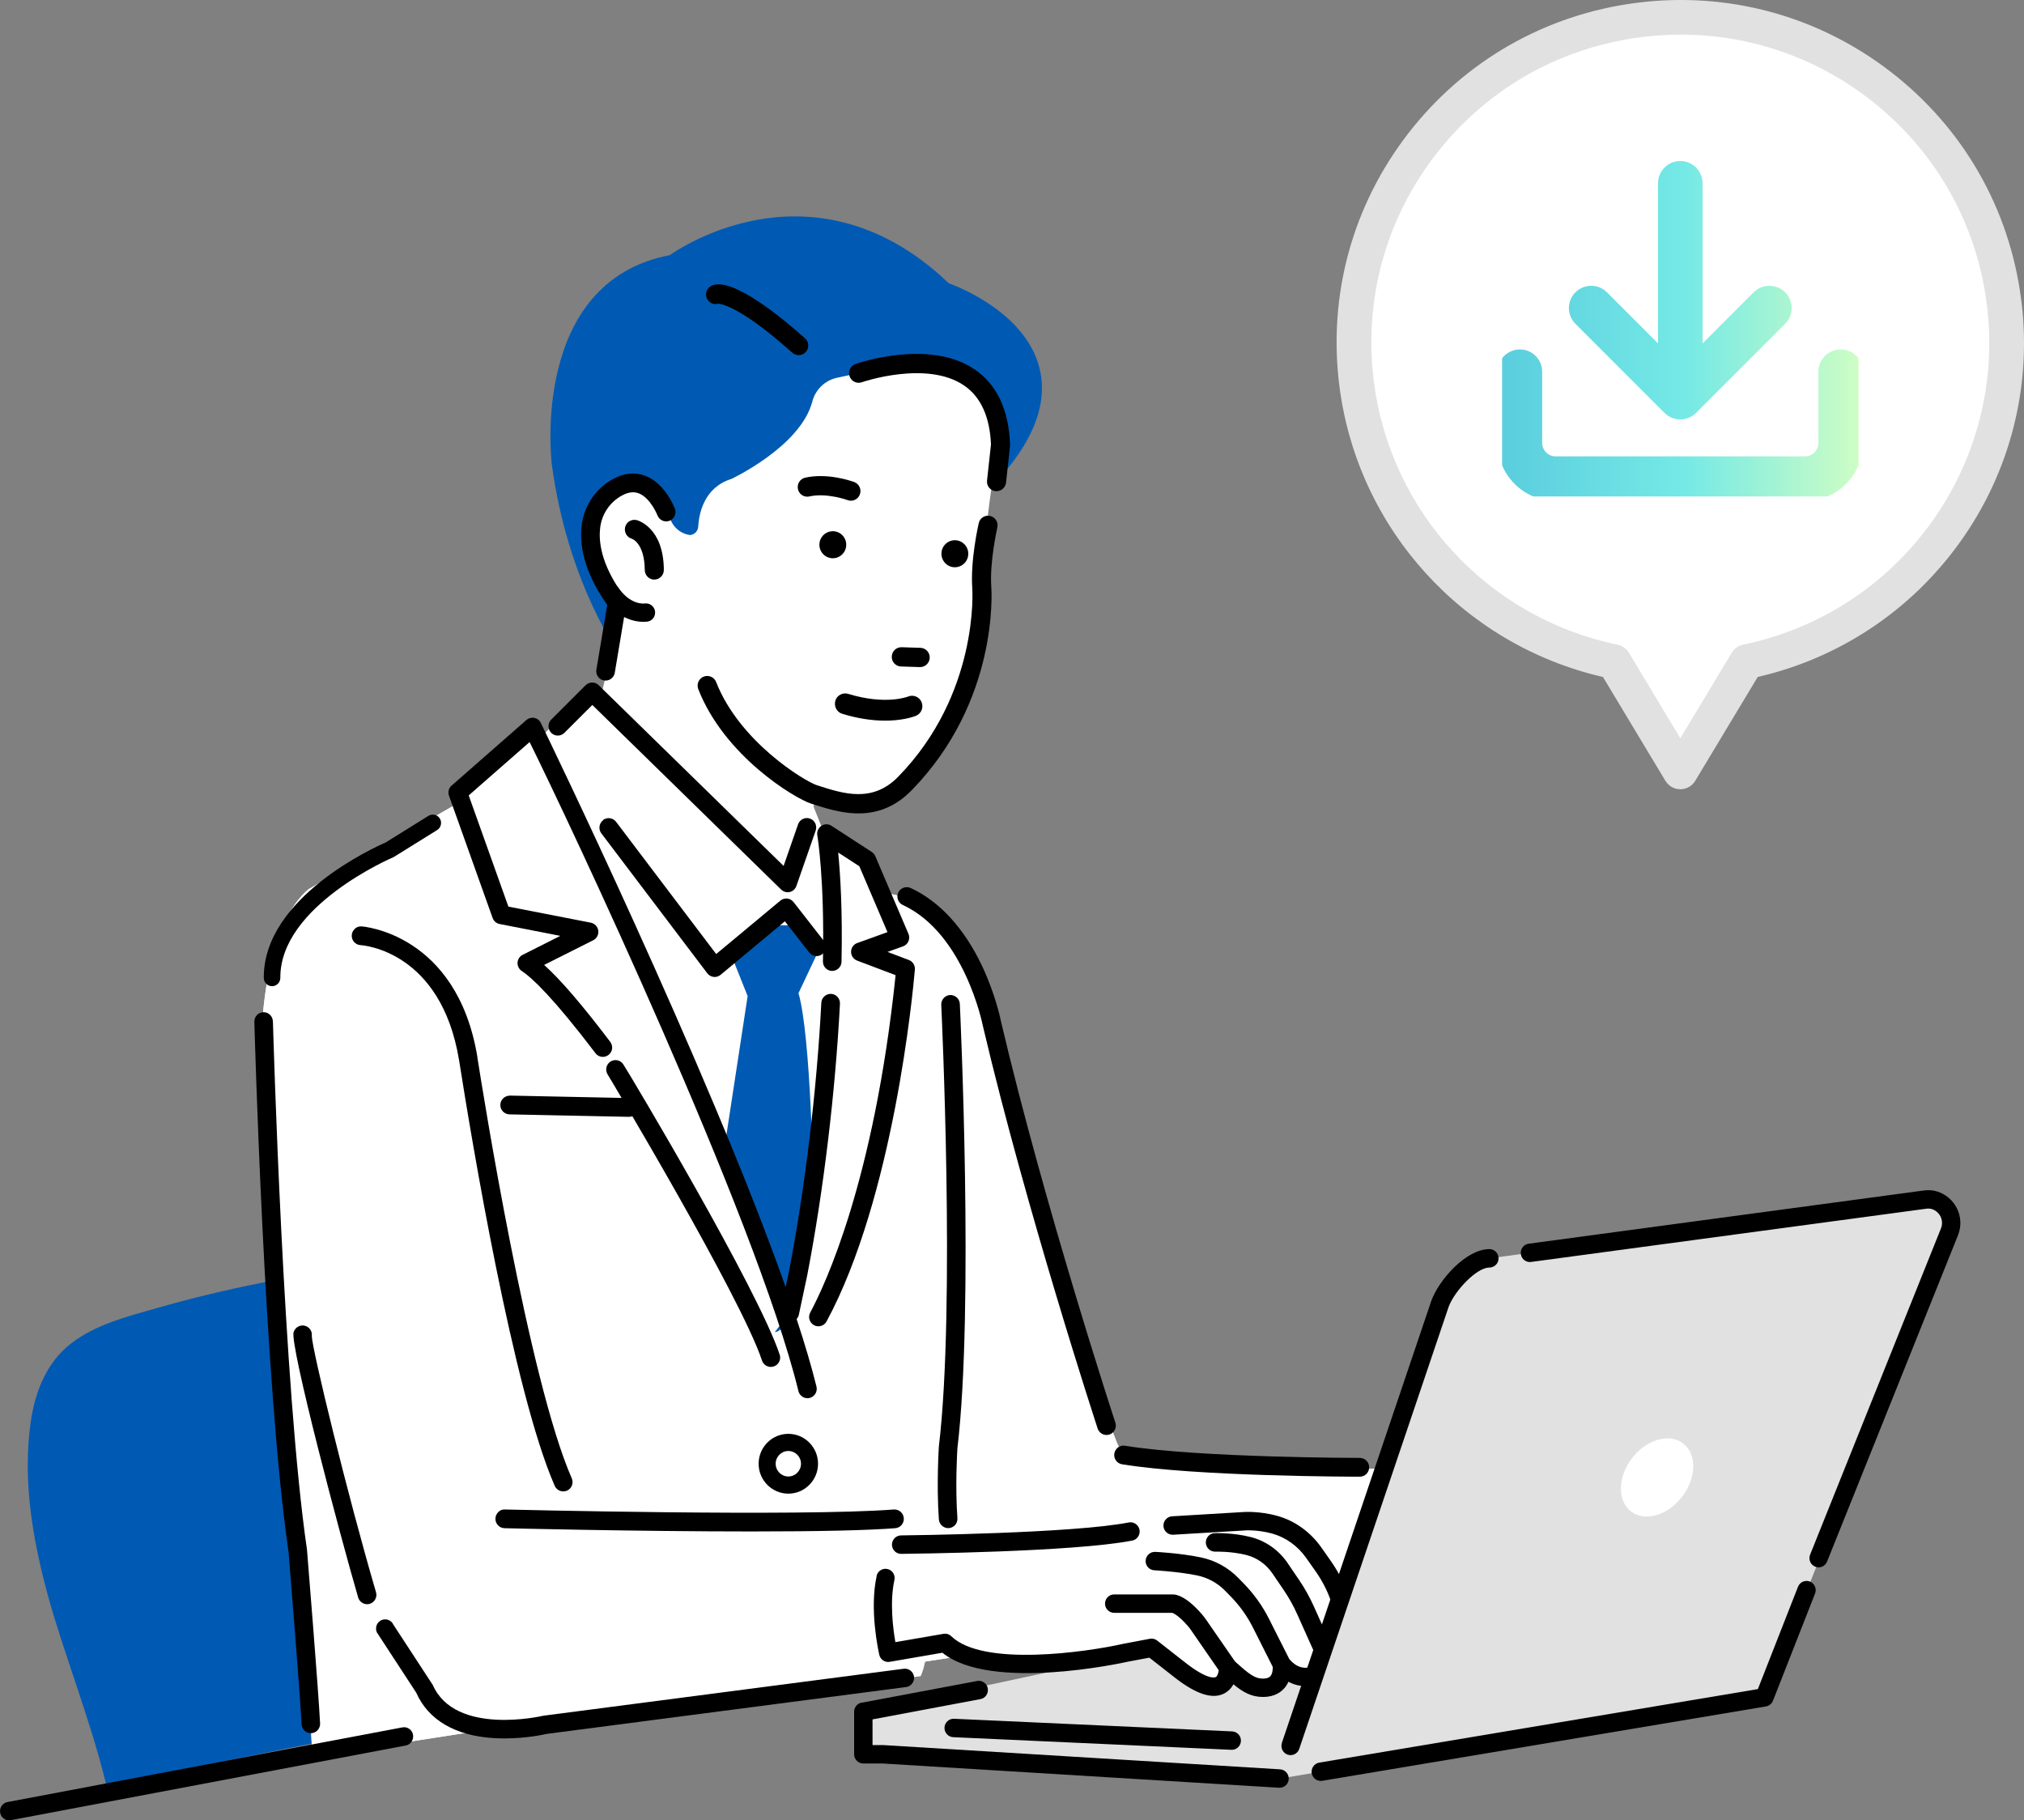 <svg width="159" height="143" viewBox="0 0 159 143" fill="none" xmlns="http://www.w3.org/2000/svg">
<rect x="0" y="0" width="159" height="143" fill="#808080" stroke="none"/>
<g clip-path="url(#clip0_591_41498)">
<path d="M35.76 110.357C35.347 107.53 34.826 104.722 34.201 101.933C34.084 101.413 33.877 100.959 33.337 100.789C33.187 100.742 33.023 100.728 32.877 100.661C32.783 100.619 32.6 100.416 32.464 100.297C31.732 99.659 30.69 99.286 29.727 99.248C29.333 99.234 28.892 99.295 28.549 99.513C23.065 100.16 17.638 101.238 12.328 102.756C10.023 103.413 7.525 104.037 5.591 105.531C3.629 107.048 2.737 109.369 2.403 111.775C1.769 116.323 2.563 120.918 3.755 125.309C4.967 129.762 7.145 135.218 8.342 140.191L36.713 134.527V134.012C36.732 128.316 36.582 115.992 35.76 110.357Z" fill="#005AB4"/>
<path d="M24.408 135.423C24.408 135.423 20.511 95.288 20.511 84.014C20.511 84.014 20.065 73.382 24.244 69.851L39.633 60.988L46.511 55.301L61.478 69.813L64.262 65.611L68.741 70.135C68.741 70.135 73.046 69.847 76.206 74.47C76.206 74.47 77.929 77.94 78.788 83.433C78.788 83.433 86.957 113.134 88.262 114.302L114.384 115.748L112.661 127.311L78.502 129.623L24.535 138.004L24.413 135.423H24.408Z" fill="white"/>
<path d="M24.408 135.423C24.408 135.423 20.511 95.288 20.511 84.014C20.511 84.014 20.065 73.382 24.244 69.851L39.633 60.988L46.511 55.301L61.478 69.813L64.262 65.611L68.741 70.135C68.741 70.135 73.046 69.847 76.206 74.47C76.206 74.47 77.929 77.94 78.788 83.433C78.788 83.433 86.957 113.569 88.262 114.302L114.384 115.748L112.661 127.311L78.502 129.623L24.535 138.004L24.413 135.423H24.408Z" fill="white"/>
<path d="M69.356 137.815L100.521 139.72L136.3 130.714L133.234 125.566H109.455L67.826 134.468V137.815H69.356Z" fill="#E1E1E1"/>
<path d="M74.431 135.21C74.572 135.077 74.76 135.011 74.948 135.02L96.798 136.013C96.99 136.023 97.168 136.108 97.295 136.249C97.427 136.391 97.493 136.576 97.483 136.769C97.464 137.157 97.15 137.46 96.765 137.46L74.882 136.467C74.488 136.448 74.178 136.108 74.197 135.711C74.206 135.517 74.286 135.337 74.431 135.21Z" fill="black"/>
<path d="M105.582 125.473C105.272 124.598 104.845 123.775 104.309 123.019L103.568 121.965C102.826 120.915 101.755 120.131 100.521 119.786C99.201 119.422 98.093 119.511 98.093 119.511L89.178 120.31C85.093 121.109 74.051 121.303 71.633 121.336C71.488 120.816 71.389 120.509 71.389 120.509L45.22 121.686C42.666 118.339 39.342 95.35 39.342 95.35C38.065 84.454 31.76 81.816 31.76 81.816L28.84 125.283L33.718 132.663C35.765 137.295 43.173 135.494 43.173 135.494L72.328 131.675C72.615 131.032 72.76 130.238 72.812 129.373L74.61 129.061C77.934 132.275 88.793 129.831 88.793 129.831L90.835 129.443L93.136 131.244C96.971 134.204 96.84 130.989 96.84 130.989C98.117 132.157 98.713 132.606 99.629 132.582C101.338 132.54 101.056 130.729 101.056 130.729C102.009 131.916 103.084 131.788 103.563 131.632C104.582 131.301 104.253 129.443 104.253 129.443C105.018 130.2 105.929 129.803 105.929 129.803C106.826 129.462 106.15 127.066 105.582 125.468V125.473Z" fill="white"/>
<path d="M70.15 121.348C72.568 121.315 85.093 121.112 89.178 120.313L98.093 119.514C98.093 119.514 99.201 119.424 100.521 119.788C101.755 120.133 102.821 120.918 103.568 121.967L104.309 123.021C104.845 123.778 105.272 124.6 105.582 125.475C106.15 127.073 106.831 129.469 105.929 129.81C105.929 129.81 105.018 130.211 104.253 129.45C104.253 129.45 104.582 131.308 103.563 131.639C103.084 131.795 102.009 131.923 101.056 130.736C101.056 130.736 101.338 132.547 99.629 132.589C98.713 132.613 98.117 132.164 96.84 130.996C96.84 130.996 96.967 134.211 93.136 131.251L90.835 129.45L88.793 129.838C88.793 129.838 77.929 132.282 74.61 129.067L72.812 129.379L69.145 129.989C69.145 129.989 68.305 124.26 70.15 121.357V121.348Z" fill="white"/>
<path d="M68.859 123.805C68.943 123.418 69.328 123.167 69.718 123.257C70.103 123.342 70.352 123.73 70.262 124.122C69.891 125.8 70.14 127.871 70.338 129.001L74.117 128.348C74.342 128.311 74.572 128.381 74.737 128.542C77.23 130.958 85.347 129.785 88.262 129.128L90.333 128.736C90.535 128.698 90.746 128.75 90.906 128.878L93.206 130.679C94.91 131.993 95.45 131.776 95.507 131.747C95.643 131.676 95.713 131.416 95.741 131.208L93.553 128.041C93.483 127.937 93.403 127.838 93.323 127.743C92.586 126.897 92.173 126.727 92.093 126.699H87.525C87.131 126.699 86.807 126.372 86.807 125.975C86.807 125.578 87.131 125.252 87.525 125.252H92.108C92.108 125.252 92.131 125.252 92.14 125.252C92.445 125.252 93.211 125.422 94.403 126.793C94.521 126.925 94.629 127.067 94.732 127.214L97.014 130.513C98.145 131.544 98.6 131.865 99.192 131.865C99.211 131.865 99.225 131.865 99.244 131.865C99.647 131.856 99.769 131.709 99.807 131.662C99.971 131.468 99.99 131.128 99.981 130.939L98.431 127.861C97.981 126.968 97.398 126.15 96.704 125.436L96.262 124.983C95.652 124.354 94.882 123.933 94.032 123.758C92.544 123.456 90.699 123.356 90.68 123.356C90.488 123.347 90.309 123.262 90.183 123.12C90.056 122.978 89.985 122.789 89.999 122.6C90.018 122.212 90.338 121.91 90.718 121.91C90.727 121.91 90.741 121.91 90.751 121.91C90.831 121.91 92.713 122.009 94.319 122.34C95.45 122.572 96.478 123.134 97.291 123.971L97.732 124.425C98.53 125.247 99.197 126.183 99.708 127.209L101.281 130.324C101.948 131.123 102.624 131.062 102.967 130.948C103.197 130.873 103.248 130.149 103.178 129.648L101.901 126.798C101.61 126.145 101.253 125.512 100.854 124.921L99.957 123.602C99.464 122.879 98.737 122.364 97.91 122.156C96.708 121.853 95.488 121.891 95.474 121.891C95.464 121.891 95.455 121.891 95.445 121.891C95.061 121.891 94.741 121.584 94.727 121.191C94.713 120.794 95.023 120.454 95.417 120.44C95.474 120.44 96.845 120.388 98.258 120.747C99.427 121.045 100.455 121.768 101.145 122.78L102.042 124.099C102.492 124.76 102.887 125.465 103.215 126.197L104.469 128.996C104.788 129.247 105.117 129.18 105.239 129.143C105.319 128.911 105.323 127.942 104.53 125.706C104.244 124.902 103.845 124.136 103.347 123.432L102.605 122.378C101.943 121.442 101.004 120.771 99.957 120.477C98.788 120.151 97.788 120.222 97.779 120.227L92.159 120.563C92.159 120.563 92.131 120.563 92.117 120.563C91.737 120.563 91.417 120.265 91.398 119.882C91.375 119.485 91.68 119.14 92.075 119.116L97.68 118.78C97.68 118.78 98.906 118.681 100.342 119.083C101.708 119.461 102.929 120.336 103.784 121.541L104.525 122.595C105.098 123.408 105.558 124.292 105.892 125.224C107.004 128.353 106.985 130.022 105.835 130.476C105.699 130.532 105.23 130.707 104.629 130.608C104.478 131.809 103.812 132.196 103.422 132.324C103.075 132.437 102.183 132.636 101.215 132.111C101.14 132.286 101.042 132.442 100.924 132.584C100.661 132.901 100.164 133.288 99.291 133.307C99.262 133.307 99.239 133.307 99.211 133.307C98.305 133.307 97.643 132.929 96.896 132.314C96.722 132.631 96.483 132.868 96.183 133.028C95.267 133.506 94.009 133.113 92.338 131.823L90.291 130.22L88.577 130.542C88.14 130.641 77.826 132.896 74.032 129.833L69.896 130.547C69.516 130.613 69.159 130.372 69.075 129.998C68.995 129.639 68.291 126.424 68.868 123.805H68.859Z" fill="black"/>
<path d="M88.943 121.022C84.305 121.93 71.342 122.057 70.793 122.067H70.788C70.394 122.067 70.075 121.745 70.07 121.348C70.07 120.946 70.385 120.62 70.784 120.616C71.333 120.611 84.248 120.464 88.671 119.599C89.065 119.524 89.441 119.779 89.516 120.171C89.591 120.564 89.338 120.946 88.948 121.022H88.943Z" fill="black"/>
<path d="M113.117 102.414L100.521 139.721L138.61 133.339L153.169 96.708C153.535 95.672 152.938 94.585 151.957 94.292C151.713 94.221 151.455 94.212 151.201 94.245L116.995 98.849C115.539 98.84 113.624 101.038 113.117 102.414Z" fill="#E1E1E1"/>
<path d="M119.61 97.981C119.727 97.825 119.896 97.73 120.084 97.702L151.107 93.523C151.483 93.471 151.84 93.495 152.164 93.594C152.835 93.797 153.403 94.275 153.722 94.908C154.046 95.546 154.089 96.269 153.849 96.945L153.84 96.974L143.53 122.671C143.417 122.945 143.159 123.125 142.863 123.125C142.769 123.125 142.68 123.106 142.596 123.073C142.417 123.002 142.276 122.86 142.201 122.685C142.126 122.506 142.126 122.312 142.197 122.132L152.497 96.449C152.6 96.151 152.577 95.839 152.441 95.56C152.3 95.281 152.051 95.069 151.755 94.979C151.629 94.941 151.478 94.932 151.305 94.955L120.281 99.134C120.093 99.162 119.906 99.111 119.751 98.997C119.596 98.879 119.497 98.709 119.474 98.515C119.45 98.321 119.497 98.132 119.615 97.981H119.61Z" fill="black"/>
<path d="M103.633 138.466L138.093 132.689L141.248 124.648C141.319 124.469 141.455 124.327 141.633 124.251C141.807 124.176 142.004 124.171 142.183 124.242C142.361 124.313 142.502 124.45 142.577 124.629C142.652 124.809 142.657 125.003 142.586 125.182L139.281 133.602C139.187 133.838 138.976 134.008 138.732 134.051L103.873 139.894C103.835 139.898 103.793 139.903 103.755 139.903C103.403 139.903 103.103 139.648 103.046 139.298C102.981 138.906 103.248 138.528 103.638 138.466H103.633Z" fill="black"/>
<path d="M100.699 136.917L112.441 102.186C112.441 102.186 112.446 102.167 112.45 102.162C113.042 100.555 115.154 98.125 117.009 98.125C117.201 98.125 117.38 98.201 117.516 98.343C117.652 98.48 117.723 98.664 117.723 98.858C117.723 99.255 117.399 99.576 116.99 99.576C116.004 99.576 114.277 101.387 113.802 102.658L102.065 137.385C101.967 137.678 101.694 137.876 101.385 137.876C101.305 137.876 101.225 137.862 101.154 137.839C100.779 137.711 100.577 137.3 100.704 136.917H100.699Z" fill="black"/>
<path d="M0.126 141.867C0.234 141.706 0.399 141.597 0.586 141.564L31.605 135.698C31.793 135.66 31.985 135.698 32.145 135.811C32.305 135.92 32.413 136.085 32.446 136.274C32.478 136.464 32.441 136.657 32.333 136.818C32.225 136.979 32.061 137.088 31.873 137.121L0.854 142.987C0.807 142.997 0.765 143.001 0.718 143.001C0.37 143.001 0.075 142.751 0.014 142.41C-0.019 142.221 0.018 142.028 0.126 141.867Z" fill="black"/>
<path d="M133.018 115.151C133.037 116.768 131.779 118.489 130.211 118.994C128.643 119.5 127.352 118.597 127.333 116.976C127.314 115.359 128.572 113.638 130.14 113.133C131.708 112.627 133 113.53 133.018 115.151Z" fill="white"/>
<path d="M29.582 127.682C29.652 127.503 29.784 127.356 29.957 127.276C30.131 127.195 30.328 127.191 30.506 127.257C30.685 127.323 30.831 127.46 30.901 127.626L33.999 132.367C35.769 136.385 42.563 134.806 42.633 134.792C42.657 134.787 42.685 134.783 42.708 134.778L70.995 131.091C71.389 131.039 71.751 131.322 71.802 131.715C71.854 132.112 71.572 132.476 71.183 132.528L42.938 136.21C42.68 136.272 41.314 136.565 39.624 136.565C39.342 136.565 39.065 136.555 38.802 136.541C35.76 136.357 33.647 135.118 32.699 132.972L29.605 128.235C29.525 128.06 29.521 127.862 29.586 127.682H29.582Z" fill="black"/>
<path d="M66.924 69.409C66.924 69.409 67.145 95.541 62.042 103.143L42.507 62.257L45.169 58.012L60.488 70.865L66.924 69.414V69.409Z" fill="white"/>
<path d="M56.896 90.263L58.732 78.251L57.385 74.876C57.23 74.607 57.159 75.094 57.385 74.876L59.478 72.872C59.605 72.754 59.77 72.688 59.938 72.688H62.934C63.14 72.688 63.338 72.782 63.464 72.948L64.239 73.954C64.394 74.158 64.422 74.427 64.314 74.659L62.727 78.02C63.699 81.324 63.887 92.963 63.915 93.539C63.915 93.629 63.624 96.177 63.591 96.262L61.45 104.204C61.356 104.455 61.131 104.625 60.868 104.644C60.854 104.644 62.047 103.14 62.032 103.14C61.784 103.14 60.901 101.491 60.784 101.268L56.892 90.263C56.873 90.405 56.826 90.136 56.892 90.263H56.896Z" fill="#005AB4"/>
<path d="M61.929 112.637C63.215 112.637 64.263 113.691 64.263 114.986C64.263 116.281 63.215 117.336 61.929 117.336C60.643 117.336 59.596 116.281 59.596 114.986C59.596 113.691 60.643 112.637 61.929 112.637ZM61.929 115.988C62.478 115.988 62.924 115.539 62.924 114.986C62.924 114.433 62.478 113.984 61.929 113.984C61.38 113.984 60.934 114.433 60.934 114.986C60.934 115.539 61.38 115.988 61.929 115.988Z" fill="black"/>
<path d="M52.596 20.054C53.201 19.633 55.788 17.95 59.455 17.274C63.248 16.575 68.929 16.877 74.525 22.247C75.497 22.602 80.727 24.71 81.699 29.083C82.366 32.09 80.859 35.399 77.211 38.911C77.164 38.954 77.112 38.991 77.061 39.02L66.751 44.47C66.751 44.47 66.713 44.489 66.69 44.499L52.671 50.223L49.793 51.963C49.68 52.034 49.553 52.062 49.427 52.057C49.23 52.053 49.037 51.958 48.91 51.788C48.737 51.552 44.596 45.87 43.347 36.458C43.328 36.316 41.619 22.167 52.591 20.049L52.596 20.054Z" fill="#005AB4"/>
<path d="M41.835 57.117C41.835 57.117 58.929 90.624 62.704 106.049C62.704 106.049 46.497 79.023 41.389 75.672L46.272 73.213L39.389 71.871L35.962 62.265L41.831 57.117H41.835Z" fill="white"/>
<path d="M64.924 65.496C64.924 65.496 66.924 78.104 62.704 100.01L62.037 103.139L62.704 106.046C62.704 106.046 71.582 84.831 71.14 76.114L67.586 74.771L70.694 73.655L68.089 67.552L64.92 65.496H64.924Z" fill="white"/>
<path d="M46.108 54.11L47.117 55.05C47.718 52.654 48.563 48.933 48.474 47.326C48.474 47.326 44.605 42.206 47.136 39.38C47.136 39.38 50.469 35.91 52.328 40.221L52.788 41.058C53.079 41.587 53.6 41.947 54.197 42.032C54.549 42.008 54.826 41.729 54.849 41.374C54.91 40.339 55.305 38.297 57.45 37.626C57.45 37.626 62.892 35.078 63.812 31.547C64.056 30.611 64.798 29.887 65.741 29.679C66.051 29.613 66.385 29.538 66.727 29.467C70.45 28.663 71.239 27.911 74.314 29.079C78.812 30.79 77.802 33.461 78.23 33.976C78.23 33.976 78.586 33.206 78.145 36.657C78.145 36.657 76.779 44.665 77.469 47.26C77.469 47.26 77.469 48.418 77.032 49.95C76.563 52.852 75.267 57.187 71.727 61.461C70.267 63.224 67.863 63.81 65.713 63.049C64.957 62.784 64.464 62.836 63.821 62.614C63.751 63.101 63.99 62.623 63.924 63.404L65.464 67.256L65.807 70.4L65.755 74.555L61.985 70.475L57.582 74.238L55.671 74.763L42.211 58.222L46.122 54.1L46.108 54.11Z" fill="white"/>
<path d="M30.323 66.165L33.657 64.09C33.962 63.9 34.366 63.995 34.553 64.302C34.741 64.609 34.647 65.011 34.342 65.205L30.967 67.304C30.939 67.323 30.906 67.337 30.878 67.351C30.788 67.389 21.981 71.166 22.023 76.811C22.023 77.17 21.737 77.468 21.38 77.472H21.375C21.018 77.472 20.727 77.184 20.723 76.825C20.676 70.481 29.502 66.524 30.323 66.169V66.165Z" fill="black"/>
<path d="M27.873 72.96C28.018 72.827 28.206 72.761 28.398 72.775C28.474 72.775 35.892 73.314 37.502 83.029V83.071C37.91 85.643 41.521 108.4 44.915 116.129C44.995 116.309 44.999 116.507 44.929 116.691C44.859 116.876 44.722 117.018 44.544 117.098C44.45 117.141 44.352 117.159 44.248 117.159C43.957 117.159 43.694 116.989 43.577 116.72C40.319 109.298 37.023 89.373 36.089 83.44L36.06 83.265C34.647 74.737 28.577 74.26 28.319 74.246C27.915 74.222 27.61 73.872 27.633 73.47C27.643 73.276 27.732 73.092 27.877 72.964L27.873 72.96Z" fill="black"/>
<path d="M20.173 79.748C20.309 79.606 20.488 79.521 20.685 79.516C20.873 79.507 21.056 79.573 21.201 79.71C21.347 79.847 21.431 80.037 21.441 80.249C21.474 81.422 22.267 109.071 24.112 121.707C24.112 121.721 24.112 121.74 24.117 121.754C24.154 122.204 25.018 132.802 25.145 135.383C25.154 135.582 25.089 135.766 24.957 135.913C24.826 136.059 24.647 136.144 24.45 136.154H24.417C24.028 136.154 23.708 135.846 23.69 135.454C23.572 133.029 22.76 123.026 22.666 121.901C20.755 108.807 19.99 80.556 19.981 80.273C19.976 80.074 20.047 79.89 20.178 79.748H20.173Z" fill="black"/>
<path d="M23.07 104.644C23.187 104.256 23.6 104.039 23.985 104.157C24.333 104.266 24.544 104.606 24.492 104.951C24.53 106.058 27.267 117.323 29.539 125.08C29.596 125.269 29.572 125.468 29.478 125.638C29.384 125.813 29.23 125.936 29.042 125.992C28.976 126.011 28.906 126.021 28.835 126.021C28.516 126.021 28.225 125.803 28.136 125.491C26.741 120.726 22.751 105.67 23.065 104.639L23.07 104.644Z" fill="black"/>
<path d="M39.169 118.755C39.309 118.627 39.483 118.566 39.671 118.58C39.901 118.585 62.854 119.152 70.216 118.58C70.234 118.58 70.248 118.58 70.267 118.58C70.647 118.58 70.971 118.873 70.999 119.261C71.032 119.667 70.727 120.022 70.328 120.05C68.126 120.22 64.323 120.306 59.028 120.306C50.032 120.306 39.727 120.055 39.633 120.05C39.436 120.046 39.258 119.965 39.122 119.823C38.985 119.682 38.915 119.492 38.92 119.299C38.924 119.091 39.014 118.897 39.169 118.76V118.755Z" fill="black"/>
<path d="M49.413 87.652C49.765 87.652 50.056 87.368 50.061 87.009C50.07 86.65 49.784 86.347 49.422 86.342L40.042 86.148C39.68 86.163 39.385 86.427 39.38 86.791C39.37 87.151 39.657 87.453 40.018 87.458L49.394 87.652H49.408H49.413Z" fill="black"/>
<path d="M49.413 87.735C49.807 87.735 50.136 87.414 50.145 87.012C50.154 86.605 49.831 86.27 49.427 86.26L40.051 86.066C39.633 86.081 39.314 86.393 39.305 86.79C39.295 87.196 39.619 87.532 40.023 87.541L49.403 87.735H49.417H49.413ZM40.051 86.232L49.427 86.426C49.741 86.43 49.99 86.695 49.985 87.012C49.981 87.324 49.722 87.574 49.417 87.574H49.403L40.028 87.381C39.713 87.376 39.464 87.111 39.469 86.794C39.474 86.487 39.727 86.246 40.056 86.232H40.051Z" fill="black"/>
<path d="M87.539 114.183C87.572 113.989 87.676 113.819 87.835 113.7C87.995 113.587 88.187 113.54 88.38 113.573C94.187 114.518 106.704 114.528 106.826 114.528C107.23 114.528 107.558 114.859 107.558 115.265C107.558 115.672 107.23 116.003 106.826 116.003C106.309 116.003 94.07 115.993 88.145 115.029C87.746 114.963 87.474 114.584 87.539 114.183Z" fill="black"/>
<path d="M70.563 70.12C70.732 69.752 71.169 69.591 71.535 69.756C73.802 70.801 75.741 72.914 77.14 75.864C78.234 78.176 78.629 80.194 78.643 80.275C82.065 94.816 87.568 111.607 87.615 111.744C87.751 112.127 87.549 112.547 87.169 112.685C87.089 112.713 87.009 112.727 86.924 112.727C86.615 112.727 86.338 112.529 86.234 112.235C86.187 112.098 80.624 95.099 77.211 80.587C77.197 80.516 75.769 73.33 70.924 71.094C70.746 71.014 70.61 70.867 70.544 70.683C70.474 70.499 70.483 70.3 70.563 70.12Z" fill="black"/>
<path d="M73.755 113.633C75.07 102.666 73.953 79.176 73.943 78.939C73.924 78.533 74.234 78.188 74.638 78.164C75.042 78.155 75.385 78.462 75.403 78.864C75.413 79.1 76.53 102.765 75.211 113.775C75.192 114.072 75.032 116.762 75.211 119.258C75.225 119.452 75.164 119.646 75.037 119.792C74.91 119.939 74.732 120.029 74.535 120.043C74.516 120.043 74.497 120.043 74.483 120.043C74.103 120.043 73.784 119.74 73.755 119.357C73.558 116.573 73.755 113.661 73.755 113.628V113.633Z" fill="black"/>
<path d="M60.558 107.296C60.629 107.296 60.694 107.287 60.765 107.263C61.108 107.15 61.291 106.776 61.178 106.436C59.45 101.212 49.337 84.326 48.906 83.655C48.713 83.353 48.309 83.263 48.009 83.461C47.708 83.655 47.619 84.062 47.816 84.364C47.92 84.525 58.267 101.779 59.948 106.847C60.037 107.121 60.291 107.296 60.563 107.296H60.558Z" fill="black"/>
<path d="M60.558 107.38C60.638 107.38 60.713 107.366 60.788 107.342C60.976 107.281 61.126 107.148 61.211 106.973C61.3 106.798 61.314 106.6 61.248 106.411C59.544 101.267 49.558 84.528 48.967 83.616C48.863 83.451 48.699 83.337 48.507 83.294C48.314 83.252 48.122 83.29 47.957 83.394C47.793 83.502 47.68 83.663 47.638 83.857C47.596 84.051 47.633 84.245 47.737 84.41C47.835 84.561 58.201 101.873 59.859 106.874C59.957 107.177 60.239 107.38 60.553 107.38H60.558ZM48.356 83.436C48.398 83.436 48.436 83.436 48.478 83.451C48.629 83.484 48.755 83.573 48.835 83.701C49.422 84.618 59.398 101.329 61.098 106.463C61.145 106.609 61.136 106.765 61.07 106.898C60.999 107.035 60.887 107.139 60.741 107.186C60.685 107.205 60.624 107.214 60.563 107.214C60.319 107.214 60.098 107.058 60.023 106.822C58.323 101.693 47.981 84.472 47.882 84.32C47.798 84.193 47.769 84.037 47.802 83.89C47.835 83.739 47.92 83.611 48.051 83.531C48.145 83.469 48.248 83.436 48.361 83.436H48.356Z" fill="black"/>
<path d="M35.483 61.709L41.352 56.562C41.521 56.415 41.751 56.353 41.971 56.396C42.197 56.439 42.38 56.58 42.483 56.788C42.633 57.081 55.619 83.823 61.718 101.111L61.981 99.877C63.239 93.354 64.164 85.662 64.521 78.775C64.539 78.382 64.868 78.075 65.262 78.075C65.272 78.075 65.281 78.075 65.291 78.075C65.694 78.094 66.004 78.444 65.985 78.85C65.624 85.804 64.69 93.571 63.417 100.17L62.751 103.3C62.722 103.423 62.657 103.531 62.582 103.621C63.225 105.574 63.755 107.365 64.14 108.925C64.239 109.318 63.995 109.719 63.605 109.819C63.549 109.833 63.488 109.838 63.431 109.838C63.093 109.838 62.802 109.606 62.722 109.275C59.366 95.552 44.53 64.196 41.605 58.292L36.821 62.485L39.938 71.221L46.413 72.483C46.718 72.544 46.957 72.795 46.999 73.107C47.042 73.419 46.882 73.726 46.6 73.863L42.746 75.801C44.028 76.95 45.727 78.926 47.938 81.843C48.056 81.999 48.108 82.193 48.084 82.386C48.06 82.58 47.957 82.755 47.802 82.873C47.647 82.992 47.46 83.043 47.262 83.02C47.07 82.996 46.896 82.892 46.779 82.736C43.455 78.359 41.793 76.808 40.99 76.279C40.769 76.137 40.643 75.882 40.657 75.622C40.671 75.357 40.826 75.121 41.06 75.007L44.018 73.518L39.248 72.587C38.995 72.54 38.788 72.355 38.699 72.114L35.272 62.508C35.169 62.22 35.253 61.903 35.478 61.705L35.483 61.709Z" fill="black"/>
<path d="M63.591 103.669C63.535 103.48 63.558 103.281 63.647 103.111C64.798 100.979 68.671 92.777 70.356 76.605L67.333 75.461C67.046 75.352 66.854 75.073 66.859 74.766C66.859 74.459 67.056 74.18 67.342 74.081L69.718 73.225L67.507 68.049L65.845 66.971C66.014 68.692 66.192 71.537 66.108 75.556C66.098 75.953 65.774 76.274 65.361 76.274C64.957 76.265 64.638 75.929 64.647 75.523C64.784 69.145 64.23 65.761 64.206 65.619C64.154 65.331 64.281 65.042 64.521 64.877C64.765 64.716 65.079 64.711 65.319 64.872L68.483 66.928C68.605 67.009 68.704 67.122 68.76 67.255L71.366 73.358C71.445 73.542 71.445 73.759 71.366 73.944C71.286 74.128 71.131 74.275 70.943 74.341L69.718 74.78L71.399 75.414C71.704 75.527 71.901 75.839 71.868 76.189C71.713 77.986 70.201 94.034 64.934 103.806C64.807 104.042 64.558 104.189 64.291 104.189C64.168 104.189 64.051 104.16 63.943 104.099C63.77 104.004 63.647 103.848 63.591 103.659V103.669Z" fill="black"/>
<path d="M65.46 41.731C64.877 41.712 64.389 42.171 64.37 42.757C64.352 43.343 64.807 43.835 65.389 43.854C65.971 43.873 66.46 43.414 66.478 42.828C66.497 42.242 66.042 41.75 65.46 41.731Z" fill="black"/>
<path d="M73.957 43.464C73.939 44.05 74.394 44.542 74.976 44.561C75.558 44.58 76.046 44.121 76.065 43.535C76.084 42.949 75.629 42.457 75.046 42.438C74.464 42.419 73.976 42.878 73.957 43.464Z" fill="black"/>
<path d="M55.896 22.441C57.521 21.69 61.577 25.084 63.244 26.578C63.553 26.857 63.582 27.334 63.305 27.646C63.164 27.807 62.957 27.901 62.741 27.901C62.732 27.901 62.727 27.901 62.718 27.901C62.544 27.896 62.375 27.826 62.244 27.712C58.14 24.034 56.614 23.864 56.413 23.859C56.06 23.959 55.685 23.784 55.53 23.448C55.356 23.07 55.521 22.621 55.901 22.446L55.896 22.441Z" fill="black"/>
<path d="M63.253 37.524C65.018 37.127 66.896 37.793 67.108 37.869C67.497 38.015 67.694 38.45 67.549 38.838C67.436 39.145 67.15 39.334 66.845 39.334C66.76 39.334 66.671 39.32 66.586 39.287C66.572 39.282 64.948 38.691 63.582 38.999C63.502 39.018 63.417 39.022 63.337 39.013C63.018 38.98 62.755 38.743 62.685 38.427C62.596 38.02 62.849 37.614 63.253 37.524Z" fill="black"/>
<path d="M72.262 52.404L70.784 52.357C70.582 52.352 70.398 52.267 70.258 52.12C70.121 51.974 70.046 51.78 70.056 51.577C70.061 51.373 70.145 51.189 70.291 51.047C70.436 50.91 70.629 50.839 70.831 50.844L72.309 50.891C72.722 50.905 73.051 51.255 73.037 51.671C73.023 52.078 72.69 52.404 72.286 52.404C72.276 52.404 72.272 52.404 72.262 52.404Z" fill="black"/>
<path d="M65.619 55.051C65.68 54.843 65.821 54.668 66.014 54.569C66.206 54.465 66.422 54.446 66.633 54.508C69.591 55.415 71.319 54.725 71.333 54.72C71.741 54.545 72.22 54.739 72.394 55.151C72.478 55.349 72.483 55.571 72.403 55.775C72.323 55.978 72.168 56.139 71.971 56.224C71.939 56.238 71.197 56.554 69.887 56.606C69.769 56.606 69.652 56.611 69.535 56.611C68.464 56.611 67.333 56.432 66.164 56.072C65.957 56.011 65.784 55.869 65.685 55.675C65.582 55.481 65.563 55.259 65.624 55.051H65.619Z" fill="black"/>
<path d="M55.281 53.153C55.469 53.078 55.671 53.083 55.859 53.163C56.042 53.243 56.183 53.39 56.258 53.579C58.093 58.273 63.215 61.374 64.178 61.686L64.225 61.7C66.248 62.353 68.535 63.095 70.558 61.02C76.92 54.501 76.389 46.313 76.38 46.228C76.22 44.002 76.863 41.212 76.887 41.094C76.981 40.688 77.385 40.437 77.788 40.532C78.192 40.626 78.441 41.033 78.347 41.439C78.342 41.468 77.732 44.143 77.873 46.114C77.901 46.478 78.441 55.087 71.624 62.074C70.427 63.298 69.061 63.898 67.45 63.898C67.38 63.898 67.305 63.898 67.234 63.898C65.976 63.856 64.798 63.478 63.76 63.142L63.713 63.128C62.417 62.707 56.915 59.398 54.854 54.137C54.704 53.749 54.892 53.309 55.276 53.153H55.281Z" fill="black"/>
<path d="M78.262 38.501C78.61 38.51 78.91 38.255 78.948 37.9L79.262 35.002C79.262 34.969 79.267 34.936 79.262 34.903C79.159 32.223 78.244 30.27 76.535 29.098C73.014 26.682 67.46 28.587 67.225 28.673C66.877 28.796 66.69 29.178 66.812 29.533C66.934 29.883 67.314 30.072 67.666 29.949C67.718 29.93 72.826 28.181 75.784 30.218C77.108 31.126 77.826 32.705 77.92 34.908L77.61 37.754C77.568 38.122 77.835 38.458 78.201 38.501C78.22 38.501 78.234 38.501 78.253 38.501H78.262Z" fill="black"/>
<path d="M78.286 38.585C78.666 38.585 78.99 38.292 79.032 37.909L79.347 35.011C79.347 34.974 79.352 34.936 79.347 34.898C79.244 32.189 78.314 30.218 76.586 29.031C73.032 26.597 67.441 28.511 67.201 28.596C66.812 28.733 66.605 29.164 66.741 29.561C66.877 29.953 67.305 30.166 67.699 30.029C67.751 30.01 72.812 28.275 75.746 30.289C77.046 31.182 77.755 32.737 77.849 34.912L77.539 37.748C77.516 37.952 77.572 38.145 77.699 38.306C77.826 38.462 78.004 38.562 78.201 38.585C78.23 38.585 78.258 38.585 78.281 38.585H78.286ZM78.267 38.42C78.253 38.42 78.234 38.42 78.22 38.42C78.065 38.401 77.924 38.325 77.826 38.202C77.727 38.079 77.685 37.923 77.699 37.767L78.009 34.922C77.915 32.681 77.183 31.078 75.84 30.156C72.84 28.095 67.699 29.859 67.647 29.878C67.342 29.986 67.004 29.821 66.896 29.514C66.788 29.206 66.953 28.866 67.258 28.757C67.493 28.677 73.009 26.781 76.497 29.173C78.183 30.327 79.084 32.26 79.187 34.912C79.187 34.94 79.187 34.974 79.187 35.002L78.873 37.9C78.84 38.207 78.577 38.434 78.267 38.429V38.42Z" fill="black"/>
<path d="M43.3 56.533L46.004 53.829C46.286 53.55 46.746 53.545 47.028 53.824L61.558 68.025L62.694 64.758C62.826 64.375 63.244 64.172 63.629 64.304C64.009 64.437 64.211 64.857 64.079 65.245L62.563 69.599C62.478 69.835 62.286 70.015 62.042 70.072C61.986 70.086 61.929 70.091 61.873 70.091C61.68 70.091 61.502 70.015 61.366 69.882L46.53 55.379L44.333 57.573C44.197 57.71 44.014 57.785 43.816 57.785C43.619 57.785 43.436 57.705 43.3 57.568C43.018 57.28 43.018 56.812 43.3 56.528V56.533Z" fill="black"/>
<path d="M47.37 64.419C47.525 64.301 47.722 64.249 47.915 64.277C48.108 64.305 48.281 64.405 48.399 64.561L56.262 74.947L61.3 70.753C61.455 70.626 61.652 70.564 61.845 70.588C62.042 70.607 62.22 70.711 62.342 70.867L64.722 73.916C64.845 74.072 64.896 74.266 64.873 74.46C64.849 74.653 64.751 74.828 64.6 74.951C64.445 75.074 64.253 75.126 64.061 75.103C63.868 75.079 63.694 74.98 63.572 74.828L61.657 72.375L56.61 76.577C56.478 76.686 56.314 76.748 56.145 76.748C56.117 76.748 56.089 76.748 56.061 76.743C55.863 76.719 55.68 76.615 55.563 76.459L47.239 65.464C46.995 65.142 47.056 64.679 47.38 64.433L47.37 64.419Z" fill="black"/>
<path d="M51.38 45.533C50.976 45.519 50.657 45.188 50.652 44.782C50.633 42.678 49.675 42.338 49.638 42.324C49.248 42.215 49.014 41.808 49.108 41.411C49.154 41.213 49.276 41.047 49.45 40.943C49.624 40.839 49.826 40.811 50.018 40.858C50.103 40.882 52.126 41.425 52.15 44.767C52.15 45.184 51.816 45.529 51.403 45.529H51.375L51.38 45.533Z" fill="black"/>
<path d="M45.69 41.306C45.868 39.746 46.793 38.37 48.169 37.623C49.037 37.155 49.882 37.07 50.685 37.373C52.262 37.968 52.985 39.883 53.018 39.963C53.159 40.341 52.967 40.767 52.591 40.913C52.211 41.055 51.793 40.861 51.647 40.483C51.643 40.469 51.103 39.108 50.173 38.753C49.779 38.606 49.347 38.658 48.863 38.923C47.91 39.438 47.267 40.393 47.145 41.476C47.032 42.455 47.192 43.986 48.436 45.972C48.469 46.005 48.502 46.047 48.53 46.09C49.492 47.555 50.596 47.413 50.638 47.409C51.028 47.352 51.389 47.617 51.455 48.004C51.516 48.392 51.267 48.761 50.882 48.827C50.863 48.827 50.737 48.85 50.539 48.85C50.201 48.85 49.643 48.784 49.028 48.472L48.295 52.85C48.239 53.19 47.948 53.45 47.6 53.464C47.591 53.464 47.582 53.464 47.572 53.464C47.53 53.464 47.492 53.464 47.45 53.455C47.258 53.422 47.089 53.318 46.976 53.157C46.863 52.996 46.816 52.802 46.849 52.609L47.704 47.517C45.765 44.804 45.539 42.648 45.69 41.31V41.306Z" fill="black"/>
<path d="M67.69 133.76L76.755 132.053C76.943 132.015 77.136 132.053 77.295 132.167C77.455 132.275 77.563 132.441 77.596 132.63C77.633 132.819 77.591 133.013 77.483 133.174C77.375 133.334 77.211 133.443 77.023 133.476L68.544 135.069V137.088H69.356C69.356 137.088 69.385 137.088 69.399 137.088L100.563 138.993C100.957 139.016 101.262 139.362 101.239 139.759C101.215 140.142 100.901 140.439 100.521 140.439C100.507 140.439 100.492 140.439 100.474 140.439L69.333 138.534H67.816C67.422 138.534 67.098 138.208 67.098 137.811V134.464C67.098 134.114 67.347 133.817 67.685 133.75L67.69 133.76Z" fill="black"/>
</g>
<g clip-path="url(#clip1_591_41498)">
<path d="M157.425 23.693C155.632 9.683 142.792 -0.219 128.751 1.57C114.707 3.362 104.78 16.168 106.574 30.178C107.997 41.293 116.377 49.822 126.791 51.977L132.001 60.639L137.214 51.971C150.206 49.292 159.138 37.038 157.428 23.693H157.425Z" fill="white"/>
<path d="M158.777 23.521C157.864 16.387 154.218 10.031 148.514 5.631C142.81 1.231 135.73 -0.69 128.578 0.221C121.426 1.133 115.056 4.769 110.645 10.459C106.234 16.149 104.308 23.213 105.222 30.35C106.657 41.549 114.942 50.653 125.924 53.181L130.831 61.341C131.078 61.75 131.523 62 132.001 62C132.48 62 132.924 61.75 133.171 61.341L138.082 53.178C144.48 51.709 150.095 47.981 153.944 42.629C157.932 37.084 159.651 30.298 158.78 23.524L158.777 23.521ZM151.725 41.041C148.159 46.001 142.906 49.409 136.937 50.641C136.563 50.718 136.239 50.946 136.045 51.272L132.001 57.994L127.961 51.275C127.763 50.949 127.442 50.721 127.069 50.644C116.932 48.547 109.241 40.252 107.929 30.002C107.108 23.588 108.839 17.236 112.803 12.122C116.769 7.008 122.494 3.738 128.924 2.919C129.97 2.786 131.013 2.719 132.051 2.719C137.39 2.719 142.554 4.467 146.848 7.781C151.975 11.737 155.252 17.449 156.074 23.863C156.854 29.953 155.308 36.053 151.725 41.038V41.041Z" fill="#E1E1E1"/>
<g clip-path="url(#clip2_591_41498)">
<path fill-rule="evenodd" clip-rule="evenodd" d="M133.75 14.4C133.75 13.434 132.966 12.65 132 12.65C131.033 12.65 130.25 13.434 130.25 14.4V26.976L126.237 22.963C125.554 22.28 124.445 22.28 123.762 22.963C123.079 23.646 123.079 24.755 123.762 25.438L130.762 32.438C130.945 32.62 131.157 32.754 131.384 32.839C131.536 32.896 131.699 32.933 131.868 32.946C131.955 32.952 132.044 32.952 132.131 32.946C132.3 32.933 132.463 32.896 132.615 32.839C132.842 32.754 133.054 32.62 133.237 32.438L140.237 25.438C140.92 24.755 140.92 23.646 140.237 22.963C139.554 22.28 138.445 22.28 137.762 22.963L133.75 26.976V14.4ZM119.4 27.45C120.366 27.45 121.15 28.234 121.15 29.2V34.8C121.15 35.374 121.626 35.85 122.2 35.85H141.8C142.373 35.85 142.85 35.374 142.85 34.8V29.2C142.85 28.234 143.633 27.45 144.6 27.45C145.566 27.45 146.35 28.234 146.35 29.2V34.8C146.35 37.307 144.306 39.35 141.8 39.35H122.2C119.693 39.35 117.65 37.307 117.65 34.8V29.2C117.65 28.234 118.433 27.45 119.4 27.45Z" fill="url(#paint0_linear_591_41498)"/>
</g>
</g>
<defs>
<linearGradient id="paint0_linear_591_41498" x1="117.647" y1="26" x2="147.441" y2="26" gradientUnits="userSpaceOnUse">
<stop stop-color="#5ACDDD"/>
<stop offset="0.49" stop-color="#74E9E6"/>
<stop offset="1" stop-color="#D7FFC1"/>
</linearGradient>
<clipPath id="clip0_591_41498">
<rect width="154" height="126" fill="white" transform="matrix(-1 0 0 1 154 17)"/>
</clipPath>
<clipPath id="clip1_591_41498">
<rect width="54" height="62" fill="white" transform="translate(105)"/>
</clipPath>
<clipPath id="clip2_591_41498">
<rect width="28" height="27" fill="white" transform="translate(118 12)"/>
</clipPath>
</defs>
</svg>

